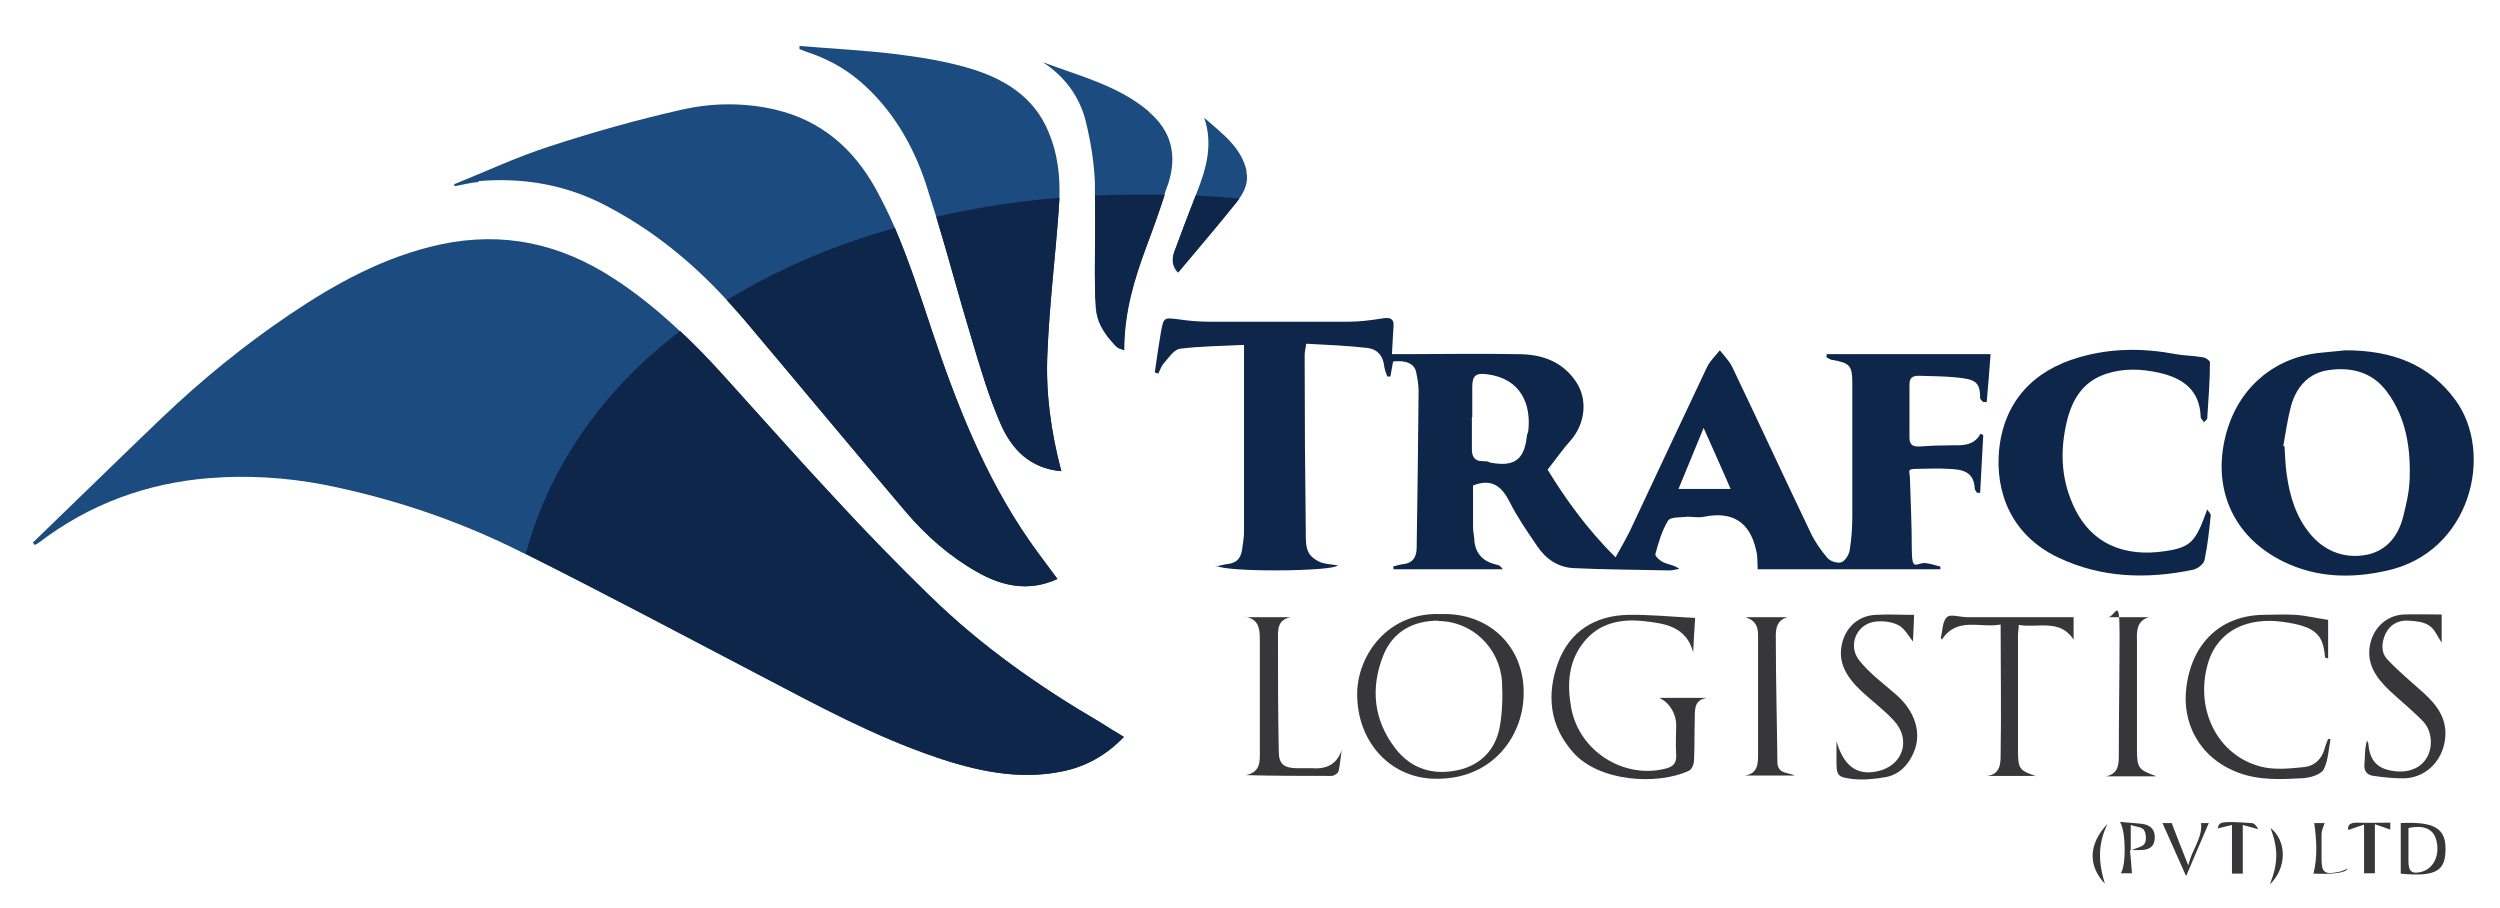 <?xml version="1.0" encoding="UTF-8"?>
<svg xmlns="http://www.w3.org/2000/svg" version="1.1" viewBox="0 0 647.3 235.2">
  <defs>
    <style>
      .cls-1 {
        fill: #0f264b;
      }

      .cls-2 {
        fill: #1b4b7f;
      }

      .cls-3 {
        fill: #373639;
      }
    </style>
  </defs>
  <!-- Generator: Adobe Illustrator 28.6.0, SVG Export Plug-In . SVG Version: 1.2.0 Build 709)  -->
  <g>
    <g id="Layer_1">
      <path class="cls-1" d="M314.7,146.7c1.4-.3,2.4-.6,3.4-.7,2.2-.3,3.2-1.6,3.5-3.7.2-1.6.5-3.1.5-4.7v-48.3c-5.6.3-11.2.3-16.6,1-1.5.2-2.9,2.3-4.1,3.7-.7.7-1,1.8-1.5,2.7-.3,0-.6-.2-.9-.3.5-3.5,1-7,1.6-10.5.7-3.8.8-3.7,4.7-3.2,2.7.4,5.4.6,8.1.6h35.6c3.1,0,6.1-.4,9.2-.9,2.1-.3,2.8.4,2.6,2.3-.1,2.2-.3,4.4-.4,7h3.2c9.8,0,19.6-.2,29.5,0,5.8,0,11.2,1.7,14.8,6.9,3.3,4.7,2.6,11-1.2,15.4-2,2.2-3.7,4.7-6,7.6,4.4,7.2,10.1,15.3,17.6,22.7,1.4-2.5,2.6-4.6,3.7-6.8,6.7-14.2,13.3-28.4,20-42.5.8-1.6,2.2-2.9,3.3-4.3,1.1,1.4,2.4,2.7,3.2,4.3,6.8,14.2,13.4,28.5,20.2,42.7,1.1,2.4,2.7,4.7,4.4,6.7.7.9,2.6,1.5,3.6,1.2s2-1.9,2.2-3c.5-3,.7-6.1.7-9.2v-34.2c0-4.5-.6-5.2-5.1-6-.6,0-1.1-.5-1.6-.7,0-.3,0-.5.1-.8h42.4c-.3,3.8-.6,8.1-1,12.4h-.9c-.3-.3-.8-.7-.8-1,0-4.4-1.4-4.9-6.4-5.4-3.2-.3-6.3-.3-9.5-.4-1.7,0-2.4.6-2.4,2.3v13.7c0,1.9.9,2.4,2.6,2.3,2.7-.2,5.4-.3,8.1-.3s5.9.3,7.7-3c.2,0,.5.3.7.4-.3,5-.5,9.9-.8,14.9h-.8c-.2-.4-.6-.7-.6-1.1-.2-4.7-3.7-5-7-5.1-2.6-.2-5.2,0-7.9,0s-2,.5-1.9,2c.2,6.2.5,12.5.5,18.7s1.2,3.5,3.5,3.7c1.3.1,2.6.6,3.9.9v.7h-47.3c-.1-2,0-3.5-.4-4.9-1.6-7.3-6.1-10.2-13.5-8.7-1.3.3-2.8,0-4.2,0-1.8.2-4.5,0-5.1,1-1.6,2.6-2.5,5.7-3.3,8.7-.1.5,1.2,1.7,2.1,2.1,1.3.6,2.8.7,4.1,1.7-.8.1-1.7.4-2.5.4-8.3-.2-16.6-.2-24.9-.6-4-.2-7.2-2.4-9.4-5.7-2.5-3.7-5.1-7.4-7.1-11.4-2.1-4.1-4.6-6.2-9.5-4.3v10.8c0,.9.2,1.9.3,2.8.1,3.8,2.1,6.1,5.8,6.9.6.1,1.1.4,1.6,1.2h-28.3c0-.2,0-.5-.1-.7.8-.2,1.6-.5,2.4-.6,2.5-.2,3.6-1.6,3.7-4,.2-13.6.4-27.3.5-40.9,0-1.6-.3-3.2-.6-4.7-.4-2.3-2.6-3.3-6-2.9-.2,1.3-.5,2.6-.7,3.9h-.8c-.3-.8-.7-1.8-.8-2.7-.3-2.7-1.8-4.4-4.3-4.7-5.2-.6-10.4-.8-15.9-1.1-.1,1-.4,2-.4,2.9,0,15.5.1,31,.3,46.5,0,1.6,0,3.3.7,4.6.5,1.1,1.8,2,2.9,2.5,1.4.6,3,.6,4.7.9-1.3,1.6-28.9,1.8-31.4.1l-.3.2h0ZM381.1,107.9v8.4c0,1.8.6,3.1,2.7,3.1s1.4.3,2.2.4c6,1.1,8.6-.7,9.3-6.6,0-.6.3-1.1.4-1.6.8-6.9-1.9-13.6-10.7-14.7-2.9-.4-3.8.4-3.8,3.3v7.8h-.1ZM441.1,110.8c-2.3,5.7-4.4,10.6-6.5,15.8h13.5c-2.3-5.3-4.5-10.2-7-15.8Z"/>
      <path class="cls-1" d="M607.3,90.7c12.2,0,21.7,3.7,28.4,12.8,10.2,13.8,4.1,39.6-17.9,44.3-9,2-17.9,1.8-26.4-2.3-13.5-6.5-19.1-19.7-14.7-34.3,3.5-11.4,12.7-18.9,24.5-19.9,2.4-.2,4.8-.5,6-.6h.1ZM591.1,115.5h.4c.2,2.5.2,5,.6,7.5.8,5.6,2.4,10.9,6.1,15.3,3.5,4.2,8.3,6.2,13.6,5.5,5.6-.7,9-4.5,10.4-9.9.8-3.2,1.6-6.5,1.7-9.8.3-8.1-.9-16-5.9-22.7-3.7-5-9.1-6.4-14.9-5.6-5.3.7-8.5,4.3-9.9,9.3-.9,3.4-1.4,6.9-2,10.3h0Z"/>
      <path class="cls-1" d="M570.7,109.4c-.4-.7-.9-1-.9-1.4-.2-7-4.6-10.1-10.8-11.5-4.6-1-9.2-1.2-13.7.3-5.7,1.9-8.5,6.1-10,11.7-1.9,7.5-1.8,14.9,1.4,22.1,4.5,10.3,13.4,13.7,23.9,12.1,6.7-1,7.9-2.4,10.9-10.8.4.7,1,1.2.9,1.6-.4,3.9-.8,7.7-1.6,11.5-.2,1-1.7,2.2-2.9,2.5-12,2.5-23.8,2.2-35.1-3.2-12.1-5.8-16.2-16.9-15.2-27.7,1.2-12.5,8.8-20.7,20.8-24.1,8.2-2.4,16.6-2.4,25-.8,2.3.4,4.6.4,6.9.8.7,0,1.9.9,1.9,1.3,0,4.8-.4,9.7-.7,14.5,0,.3-.4.5-.9,1.1h0Z"/>
      <path class="cls-3" d="M373.2,159c12.2-.4,21.7,8.3,21.3,21.1-.3,11-8.6,22.3-23.9,21.5-10.9-.6-19.3-9.7-19.2-22.1.1-9.8,7.9-21.1,21.7-20.5h.1ZM372.4,160.7c-6.5,0-11.7,2.8-14.2,8.9-3.4,8.5-2.6,16.8,3.1,24.2,4.1,5.3,9.8,7,16.2,5.6,5.9-1.3,9.7-5.3,10.8-11.1.7-3.8.8-7.9.6-11.8-.6-8.9-7.9-15.7-16.5-15.7h0Z"/>
      <path class="cls-3" d="M438.9,160.1c-.2,3.3-.4,6-.5,8.8-1.8-6.8-7.5-7.5-13-8.1-5.7-.6-11.3.5-15.2,5.3-4.1,5-4.5,10.9-3.4,17.1,2,11.2,13.5,18.6,24.5,15.8,1.9-.5,2.8-1.4,2.7-3.5-.2-2.6,0-5.2,0-7.8s-1.5-5.7-4.4-7h12.4c-3.6.5-3.1,3.3-3.2,5.7-.1,3.5,0,7.1-.2,10.6,0,.9-.6,2.3-1.4,2.6-8,3.7-23.1,2.9-29.9-4.8-6.1-6.9-6.9-14.9-3.9-23.2,3-8.1,9.5-12.2,18.1-12.4,5.7-.1,11.4.5,17.5.8h-.1Z"/>
      <path class="cls-3" d="M603.4,191.5c-.5,2.6-.6,5.6-1.8,7.8-.8,1.3-3.5,2.1-5.4,2.2-5.7.3-11.3.6-16.8-1.5-10.2-3.9-14.5-13.1-13.3-22.1,1.5-11.6,9-18.4,19.6-18.7,2.9,0,5.8-.2,8.7,0,2.8.2,5.6.9,8.4,1.3v10c-.5-.2-.8-.2-.8-.3-.5-5.7-2.1-8-11-9.2-8.8-1.2-16.7,2-19.3,10.7-3.5,11.9,2.4,23.9,13.7,26.8,3.5.9,7.5.5,11.3.1,2.6-.3,4.5-2.1,5.2-4.8.2-.8.6-1.6.9-2.5.2,0,.5.1.7.2h-.1Z"/>
      <path class="cls-3" d="M527.3,200.9h-12.8c3.4-.4,3.5-3.2,3.5-5.4.2-11.1,0-22.2,0-33.8-5.3,1-11.3-2.1-15.2,3.9,0-.1-.3-.3-.3-.4.5-1.9.4-4.3,1.6-5.4.9-.9,3.4,0,5.2,0h27.6v5.8c-3.6-5.5-9.3-2.9-14.2-3.8,0,1-.2,1.8-.2,2.5v29.9c0,5,.4,5.3,4.8,6.8h0Z"/>
      <path class="cls-3" d="M632.2,159.1v7.3c-1.1-1.6-1.8-3.5-3.2-4.4-1.4-1-3.5-1.2-5.3-1.3-2.6-.2-4.8.9-6,3.3-1.1,2.3-1.3,5,.5,6.8,2.8,3,6.1,5.7,9.2,8.5,3.8,3.4,6.5,7.2,5.6,12.6-.8,5.2-4.9,9.3-10.1,9.6-2.7.1-5.5-.2-8.3-.6-1.6-.2-2.6-1.1-2.4-3.1.2-2,0-4,.7-6.1,0,.3.3.5.3.8.3,3.9,1.9,6.1,5.3,6.9,4.2,1,7.9-.1,9.7-3,1.8-2.7,1.6-7.1-.8-9.6-2.7-2.8-5.8-5.3-8.6-7.9-3.7-3.5-6.5-7.4-4.9-13,1.2-3.9,4.4-6.6,8.5-6.8,3.2-.1,6.4,0,9.7,0h0Z"/>
      <path class="cls-3" d="M475.5,191.9c1.8,6.3,5.2,9,10.6,7.8,6.6-1.4,8.9-8.2,4.2-13.2-2.5-2.7-5.6-5-8.3-7.5-3.7-3.5-6.5-7.5-4.9-13,1.2-4,4.4-6.6,8.5-6.8,3.2-.2,6.4,0,10,0-.1,2.9-.2,5-.3,6.9-1.2-1.5-2.2-3.5-3.9-4.3-1.8-.9-4.2-1.1-6.2-.8-4.6.8-6.8,6.2-3.8,10,2.7,3.4,6.3,6,9.6,8.9,4.8,4.2,6.7,9.9,4.5,14.9-1.4,3.3-3.7,5.7-7.2,6.4-2.8.5-5.8.8-8.6.5-4.1-.5-4.2-.9-4.2-5.2v-4.6h0Z"/>
      <path class="cls-3" d="M322.5,159.8h11.7c-3.7.7-3.3,3.6-3.3,6.2,0,9.5,0,19,.2,28.5,0,3.2,1.2,4.3,4.4,4.4h3.9c3.8.3,6.6-.7,8-4.7-.3,1.8-.4,3.6-.8,5.4-.1.6-1.2,1.3-1.8,1.3-7.3,0-14.7,0-22.2-.2,3.9-.8,3.6-3.7,3.6-6.4v-28.5c0-3-.2-5.4-3.7-6.1h0Z"/>
      <path class="cls-3" d="M452.2,159.8h10.6c-3.4,1-3,4-3,6.4,0,10.3.3,20.7.4,31,0,3.3,2.7,2.7,4.5,3.6h-12.9c3.4-.5,3.4-3.2,3.4-5.6v-30.8c0-2.3-.8-3.8-3.1-4.5h.1Z"/>
      <path class="cls-3" d="M558.1,201h-12.8c3-.6,3.3-2.8,3.3-5.1,0-10.6.2-21.3.2-31.9s-1.2-3.6-3.4-4.2h11c-3,.9-3.2,3.3-3.1,5.9v28.3c0,4.8.4,5.3,4.8,6.9h0Z"/>
      <path class="cls-3" d="M621.6,226.2v-13.1c8.5-.4,11.6,1.3,11.6,6.6s-1.8,7.5-11.6,6.5ZM623.6,214.3v8.8c0,2.6,1,3.3,3.5,2.6,3.1-.9,4.7-4.4,3.7-8.2-.7-2.8-3.2-4-7.2-3.1h0Z"/>
      <path class="cls-3" d="M551.5,220.2c.2,2.2.4,4,.5,5.9h-2.9c1.4-1.8,1.4-10.8-.2-13.3,2,.2,3.8.3,5.7.5,2.2.3,3.5,1.5,3.3,3.9s-1.9,2.9-3.9,2.9h-2.5,0ZM551.7,220.2c1.5-.7,3.1-.9,3.6-1.8.5-.9.4-2.6-.2-3.5-.5-.8-2-.8-3.4-1.3v6.6h0Z"/>
      <path class="cls-3" d="M618.9,213v1.8c-1.2-.4-2.5-.9-4-1.4v12.7h-2.8v-12.6c-1.4.5-2.7.9-4.1,1.4-.2-1.2.4-1.9,2.2-1.9,2.8.1,5.6,0,8.7,0h0Z"/>
      <path class="cls-3" d="M577.9,213.6c-1.2.3-2.5.6-3.7.9.4-1.8.8-1.9,8.7-1.4.7,0,1.4.7,1.8,1.6-1.3-.4-2.6-.7-4-1.1v12.6h-2.8v-12.5h0Z"/>
      <path class="cls-3" d="M566,226.8c-2.2-4.9-4.1-9.3-6.1-13.7h2.4c1.4,3.7,2.7,7,4.3,11,.9-4.2,3.7-7,3.3-11h2c-1.9,4.3-3.7,8.7-5.8,13.6h-.1Z"/>
      <path class="cls-3" d="M599,213.1h2.9c-.3.9-.8,1.9-.8,2.9v6.4c0,3.4.7,4.1,4.2,3.4.8-.1,1.6-.5,2.6-.9-.6,1.1-3.6,1.5-8.9,1.3,1.1-4.4.8-8.7.2-13.1h-.2Z"/>
      <path class="cls-3" d="M545,228.8c-4.4-4.6-4.3-10.3.7-15.5-2.7,5.4-2.3,10.4-.7,15.5Z"/>
      <path class="cls-3" d="M587.7,229c2.2-5.5,2.2-9.2.2-14.6,4.2,3.3,4.3,10.3-.2,14.6Z"/>
      <g>
        <path class="cls-2" d="M123.8,46.9c11.6-1,22.8.9,33.2,6.4,11.9,6.2,22.1,14.5,31.1,24.3,1.4,1.5,2.7,3.1,4.1,4.6,14.1,16.7,28.1,33.6,42.3,50.3,5.3,6.2,11.4,11.6,18.5,15.6,6.5,3.7,13.4,5.2,20.8,1.8-2.5-3.4-4.9-6.5-7.2-9.8-11.6-16.7-18.9-35.4-25.3-54.5-3-9-5.9-18-9.6-26.6-1.5-3.5-3.2-6.9-5-10.2-5.8-10.4-14.1-17.6-25.9-20.4-8.1-1.9-16.4-1.8-24.3,0-11.5,2.6-22.9,5.8-34.2,9.5-8.4,2.7-16.5,6.5-24.7,9.8,0,.2,0,.4.2.5,2.1-.4,4.1-.9,6.2-1.1,0,0-.2-.2-.2-.2Z"/>
        <path class="cls-2" d="M222.5,20.9c8.4,7.2,13.8,16.4,17.2,26.6.9,2.9,1.8,5.7,2.7,8.6,3.2,10.5,6,21.2,9.2,31.7,2.2,7.4,4.4,14.9,7.5,22,2.8,6.4,7.5,11.5,15.7,12.2-2.7-10.2-4.1-20.4-3.6-30.6.5-12.3,2-24.5,2.9-36.7,0-1.2.2-2.3.2-3.5.2-5.8-.5-11.6-2.8-17-3.8-9.3-11.8-14-20.8-16.6-6.1-1.8-12.5-2.8-18.8-3.6-8.3-1-16.6-1.4-24.9-2.1v.8c.5.2,1,.4,1.5.6,5.2,1.7,9.9,4.1,14.1,7.7h-.1Z"/>
        <path class="cls-2" d="M297.5,28.9c-8-6.8-18-9.2-27.5-12.8,5.7,3.7,9.5,8.9,11.1,15.2,1.3,5.3,2.2,10.7,2.4,16.2v3.1c.2,9-.2,17.9.1,26.9.1,3.2.2,5.7,3.1,9.6.9,1.2,2.8,2.9,4.3,3.6,0-9.9,2.6-18.3,5.7-26.7,1.7-4.5,3.3-9,4.8-13.6.3-1,.6-1.9,1-2.9,2.3-7.2.9-13.5-5.1-18.6,0,0,.1,0,.1,0Z"/>
        <path class="cls-2" d="M322.8,44.4c-1.4-6.4-6.5-9.9-11-13.9,2.3,6.8.6,13-1.9,19.3-.1.3-.3.7-.4,1-1.9,4.8-3.7,9.7-5.5,14.5-.8,2.2-.3,4.1,1,5.3,5-6,10-11.8,14.8-17.8.3-.4.7-.8,1-1.3,1.5-2.1,2.5-4.4,1.9-7.1,0,0,.1,0,.1,0Z"/>
        <path class="cls-2" d="M240.9,154.5c-8.5-8.3-16.8-16.8-24.8-25.5-9.6-10.3-19-20.9-28.4-31.3-3.7-4.1-7.5-8.1-11.6-11.9-5.3-5-11-9.7-17.2-13.7-13.8-9-28.6-12.3-44.9-8.8-14.4,3.1-27.1,10.1-39.1,18.2-11.7,7.9-22.6,16.8-32.8,26.5-11.3,10.8-22.4,21.7-33.6,32.5.2.2.3.4.5.6.4-.2.8-.4,1.2-.7,13-9.9,27.8-15.3,43.9-16.6,9.9-.8,19.9-.2,29.8,1.7,17.6,3.5,34.6,9.2,50.6,17.2.6.3,1.1.6,1.7.8,20.4,10.2,40.5,20.9,60.6,31.4,14.9,7.8,29.6,15.8,45.6,21.2,10.5,3.5,21.2,5.9,32.3,3.7,6.3-1.2,11.7-4.2,16.3-9-2.2-1.3-4.1-2.5-6-3.7-15.9-9.3-30.9-19.8-44.1-32.7h0Z"/>
      </g>
      <g>
        <path class="cls-1" d="M242.4,196.1c10.5,3.5,21.2,5.9,32.3,3.7,6.3-1.2,11.7-4.2,16.3-9-2.2-1.3-4.1-2.5-6-3.7-15.9-9.3-30.9-19.8-44.1-32.7-8.5-8.3-16.8-16.8-24.8-25.5-9.6-10.3-19-20.9-28.4-31.3-3.7-4.1-7.5-8.1-11.6-11.9-19,14.5-32.7,33.2-39.3,55.3-.2.8-.4,1.6-.7,2.4,20.4,10.2,40.5,20.9,60.6,31.4,14.9,7.8,29.6,15.8,45.6,21.2h.1Z"/>
        <path class="cls-1" d="M234.5,132.5c5.3,6.2,11.4,11.6,18.5,15.6,6.5,3.7,13.4,5.2,20.8,1.8-2.5-3.4-4.9-6.5-7.2-9.8-11.6-16.7-18.9-35.4-25.3-54.5-3-9-5.9-18-9.6-26.6-16,4.5-30.6,10.8-43.5,18.7,1.4,1.5,2.7,3.1,4.1,4.6,14.1,16.7,28.1,33.6,42.3,50.3h0Z"/>
        <path class="cls-1" d="M259.1,109.8c2.8,6.4,7.5,11.5,15.7,12.2-2.7-10.2-4.1-20.4-3.6-30.6.5-12.3,2-24.5,2.9-36.7,0-1.2.2-2.3.2-3.5-11,.9-21.7,2.6-31.9,4.9,3.2,10.5,6,21.2,9.2,31.7,2.2,7.4,4.4,14.9,7.5,22h0Z"/>
        <path class="cls-1" d="M283.7,77.5c.1,3.2.2,5.7,3.1,9.6s2.8,2.9,4.3,3.6c0-9.9,2.6-18.3,5.7-26.7,1.7-4.5,3.3-9,4.8-13.6-6.1,0-12.2,0-18.1.2.2,9-.2,17.9.1,26.9,0,0,.1,0,.1,0Z"/>
        <path class="cls-1" d="M305.1,70.5c5-6,10-11.8,14.8-17.8.3-.4.7-.8,1-1.3-3.8-.3-7.5-.6-11.3-.8-1.9,4.8-3.7,9.7-5.5,14.5-.8,2.2-.3,4.1,1,5.3h0Z"/>
      </g>
    </g>
  </g>
</svg>